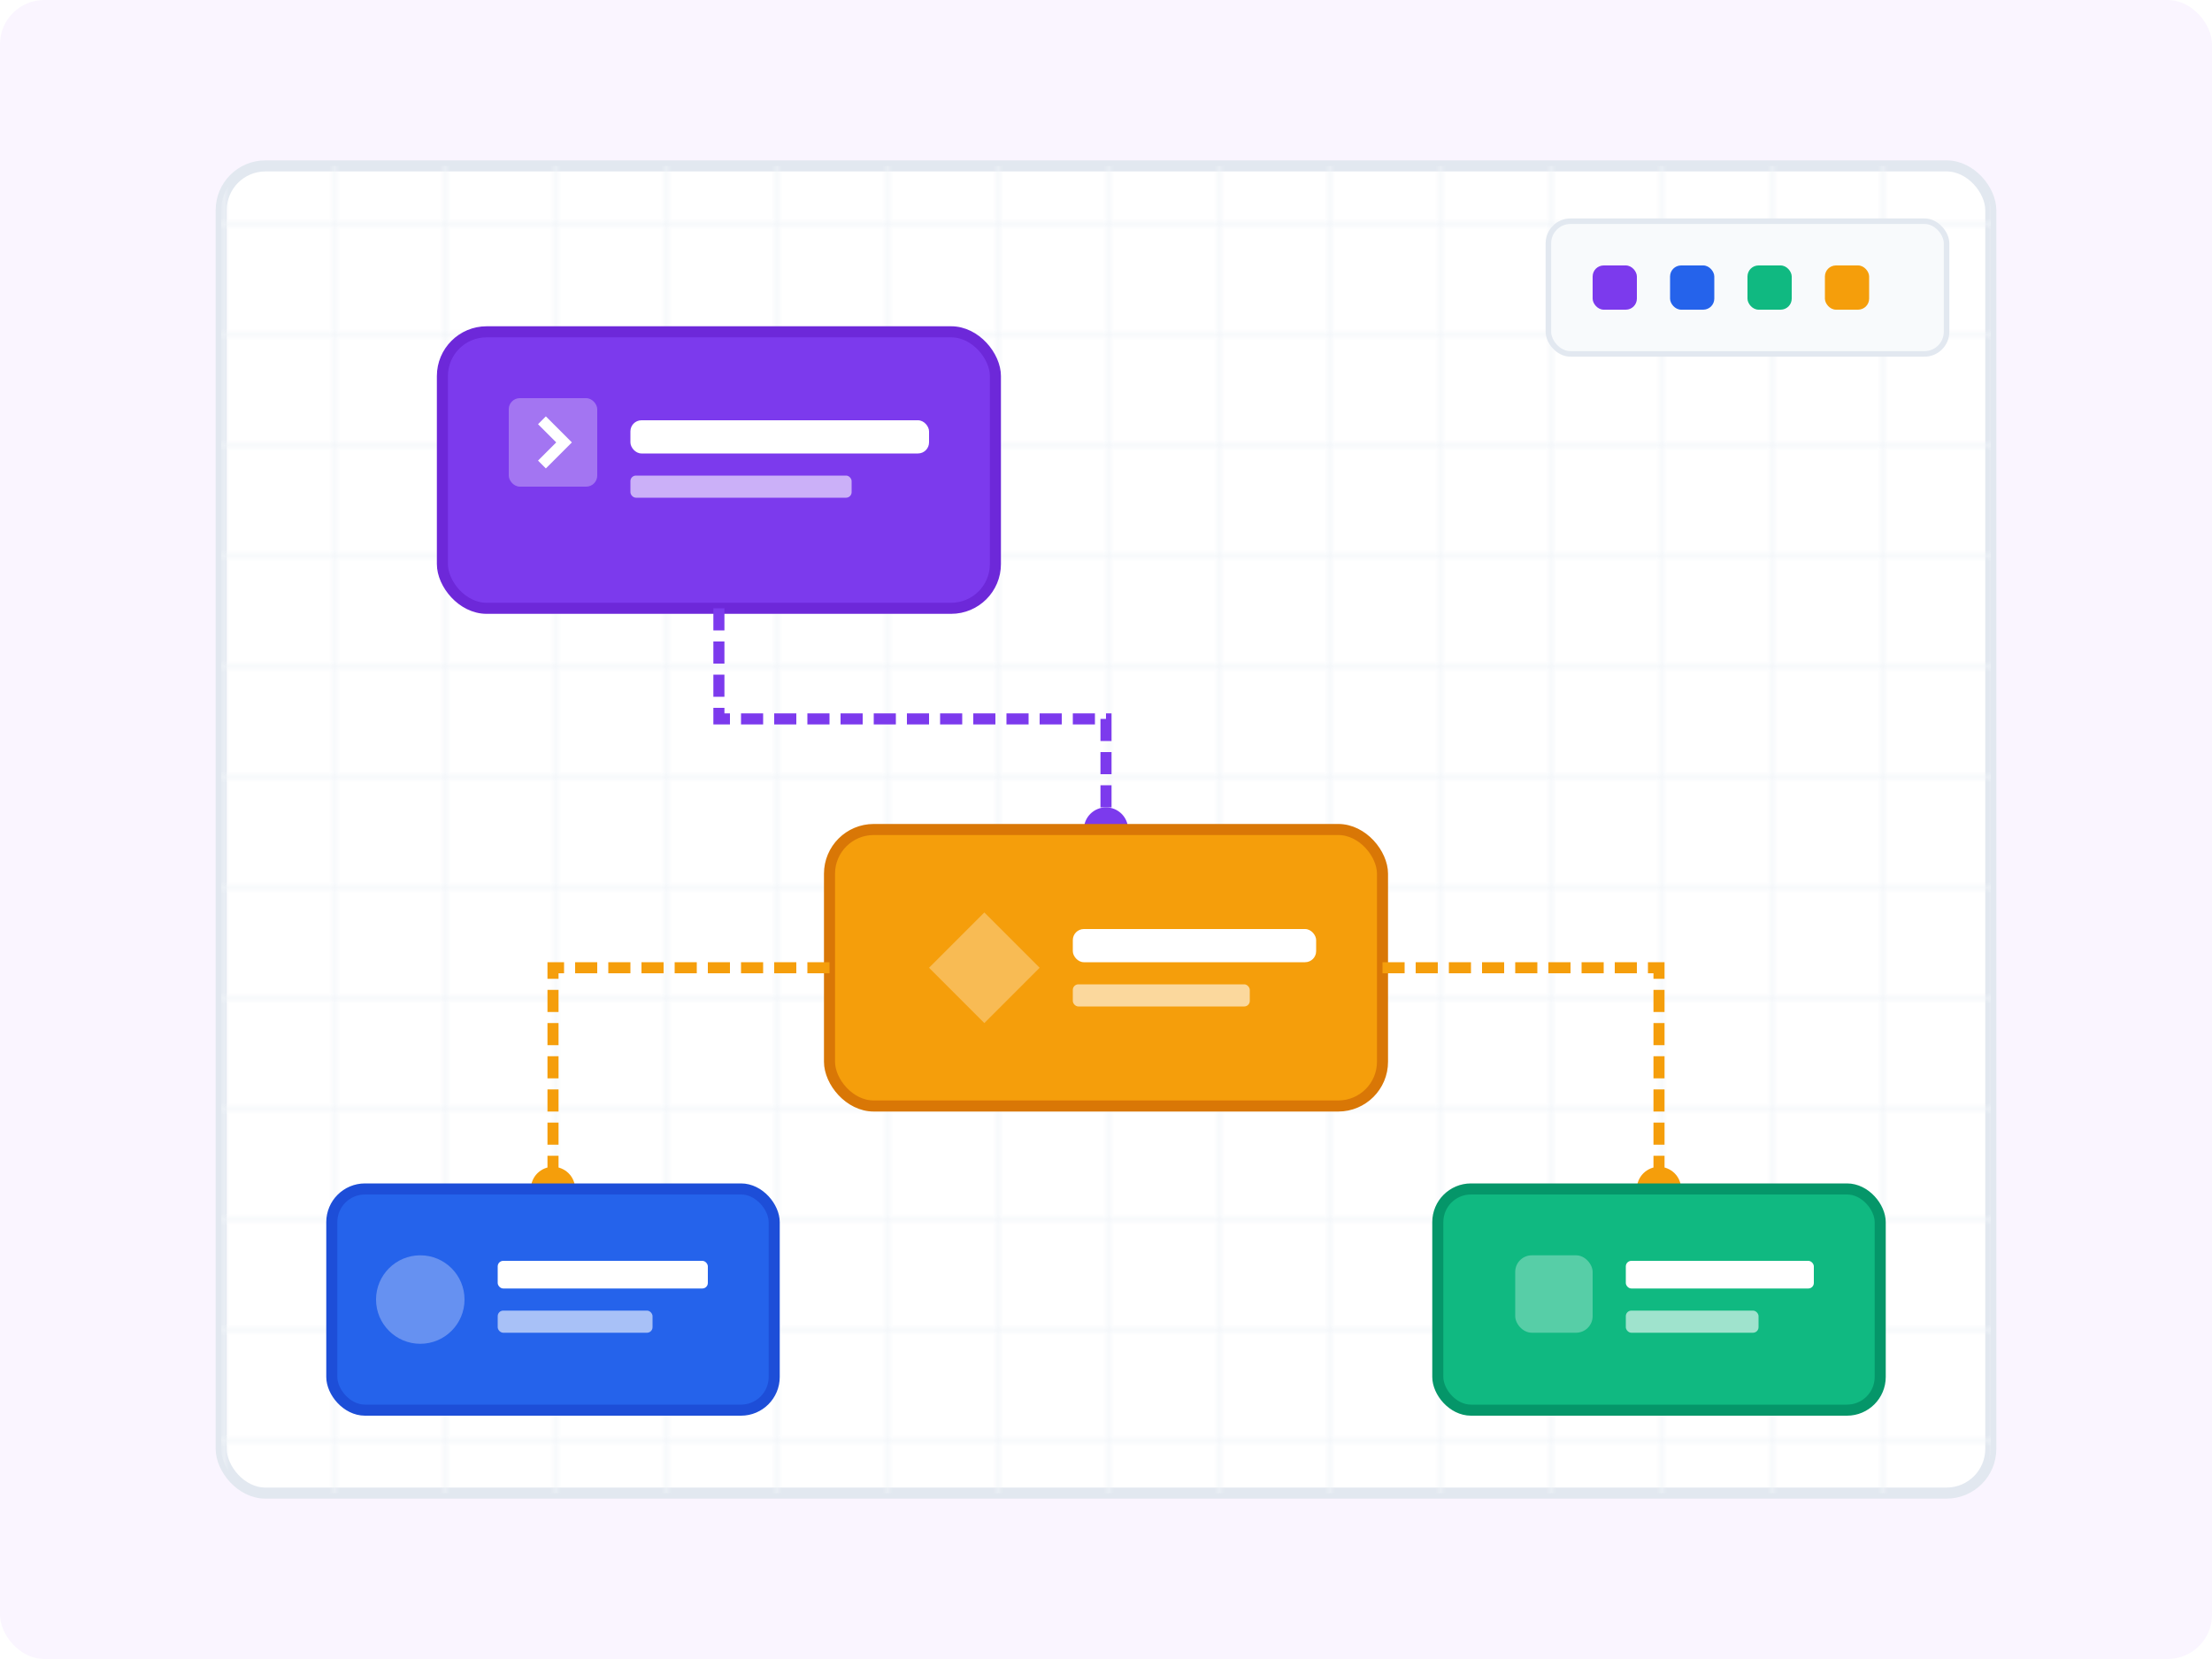 <svg xmlns="http://www.w3.org/2000/svg" viewBox="0 0 400 300" fill="none">
  <!-- Background -->
  <rect width="400" height="300" rx="8" fill="#FAF5FF"/>

  <!-- Flow Canvas -->
  <rect x="40" y="30" width="320" height="240" rx="8" fill="white" stroke="#E2E8F0" stroke-width="2"/>

  <!-- Grid Pattern -->
  <defs>
    <pattern id="grid" width="20" height="20" patternUnits="userSpaceOnUse">
      <path d="M 20 0 L 0 0 0 20" fill="none" stroke="#F1F5F9" stroke-width="1"/>
    </pattern>
  </defs>
  <rect x="40" y="30" width="320" height="240" fill="url(#grid)" rx="8"/>

  <!-- Trigger Node -->
  <rect x="80" y="60" width="100" height="50" rx="8" fill="#7C3AED" stroke="#6D28D9" stroke-width="2"/>
  <rect x="92" y="72" width="16" height="16" rx="2" fill="white" opacity="0.3"/>
  <path d="M98 76 L102 80 L98 84" stroke="white" stroke-width="2" fill="none"/>
  <rect x="114" y="76" width="54" height="6" rx="2" fill="white"/>
  <rect x="114" y="86" width="40" height="4" rx="1" fill="white" opacity="0.6"/>

  <!-- Connection Line 1 -->
  <path d="M130 110 L130 130 L200 130 L200 150" stroke="#7C3AED" stroke-width="2" stroke-dasharray="4 2"/>
  <circle cx="200" cy="150" r="4" fill="#7C3AED"/>

  <!-- Condition Node -->
  <rect x="150" y="150" width="100" height="50" rx="8" fill="#F59E0B" stroke="#D97706" stroke-width="2"/>
  <path d="M168 175 L178 165 L188 175 L178 185 Z" fill="white" opacity="0.3"/>
  <rect x="194" y="168" width="44" height="6" rx="2" fill="white"/>
  <rect x="194" y="178" width="32" height="4" rx="1" fill="white" opacity="0.6"/>

  <!-- Branch Lines -->
  <path d="M150 175 L100 175 L100 215" stroke="#F59E0B" stroke-width="2" stroke-dasharray="4 2"/>
  <circle cx="100" cy="215" r="4" fill="#F59E0B"/>

  <path d="M250 175 L300 175 L300 215" stroke="#F59E0B" stroke-width="2" stroke-dasharray="4 2"/>
  <circle cx="300" cy="215" r="4" fill="#F59E0B"/>

  <!-- Action Node Left (Send Message) -->
  <rect x="60" y="215" width="80" height="40" rx="6" fill="#2563EB" stroke="#1D4ED8" stroke-width="2"/>
  <circle cx="76" cy="235" r="8" fill="white" opacity="0.3"/>
  <rect x="90" y="228" width="38" height="5" rx="1" fill="white"/>
  <rect x="90" y="237" width="28" height="4" rx="1" fill="white" opacity="0.6"/>

  <!-- Action Node Right (Tag Contact) -->
  <rect x="260" y="215" width="80" height="40" rx="6" fill="#10B981" stroke="#059669" stroke-width="2"/>
  <rect x="274" y="227" width="14" height="14" rx="3" fill="white" opacity="0.3"/>
  <rect x="294" y="228" width="34" height="5" rx="1" fill="white"/>
  <rect x="294" y="237" width="24" height="4" rx="1" fill="white" opacity="0.6"/>

  <!-- Toolbar -->
  <rect x="280" y="40" width="72" height="24" rx="4" fill="#F8FAFC" stroke="#E2E8F0"/>
  <rect x="288" y="48" width="8" height="8" rx="2" fill="#7C3AED"/>
  <rect x="302" y="48" width="8" height="8" rx="2" fill="#2563EB"/>
  <rect x="316" y="48" width="8" height="8" rx="2" fill="#10B981"/>
  <rect x="330" y="48" width="8" height="8" rx="2" fill="#F59E0B"/>
</svg>

